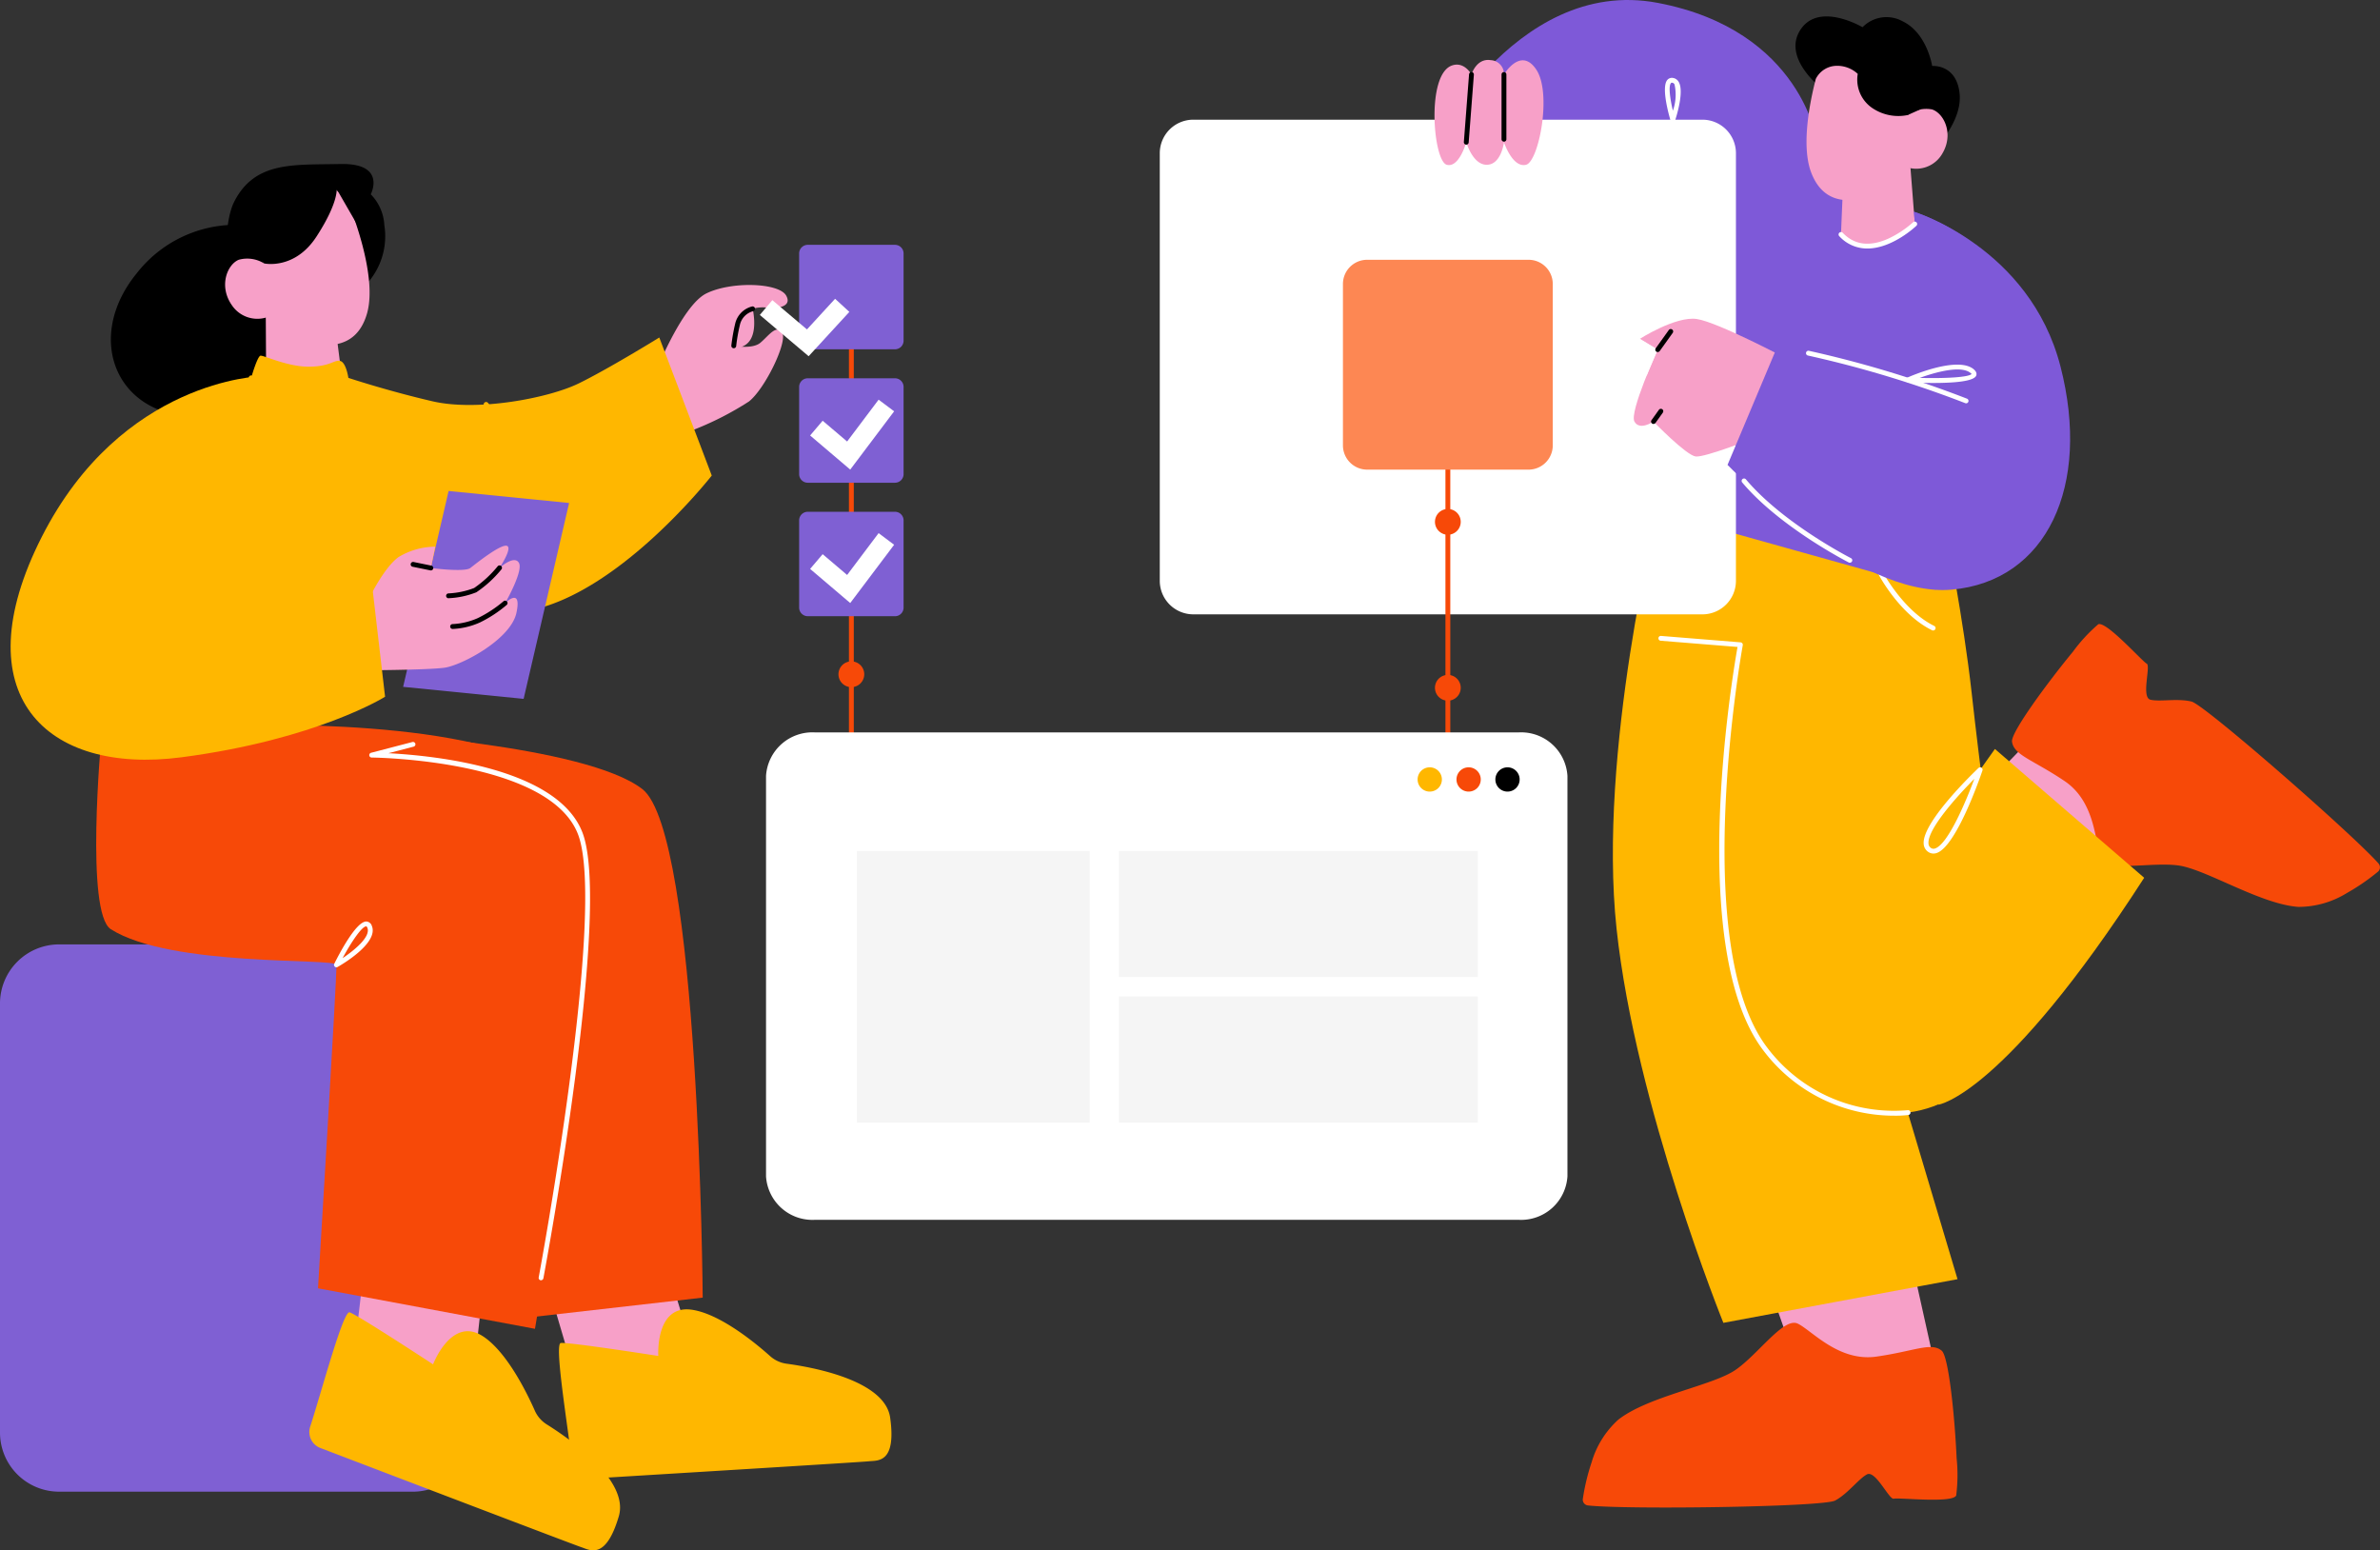 <svg xmlns="http://www.w3.org/2000/svg" width="245.333" height="159.796" viewBox="0 0 245.333 159.796"><rect x="0" y="0" width="245.333" height="159.796" fill="#333333" stroke="none"/><g transform="translate(0 -4.939)"><path d="M314.86,129.345l-8.392,8.363-8.432-13.273,4.742-4.891Z" transform="translate(-94.113 -37.749)" fill="#f7a0c8"/><path d="M312.022,101.242c.859-.3,4.538,3.847,4.983,4.066s-.6,3.484.387,3.717,2.79-.166,4.235.191c1.355.33,16.657,13.721,19.284,16.7a.6.6,0,0,1-.1.86,21.892,21.892,0,0,1-3.171,2.174,9.517,9.517,0,0,1-5,1.429c-3.932-.279-9.538-3.89-12.381-4.272s-7.371.735-7.981-.751-.485-5.754-3.742-7.949-5.236-2.661-5.416-4.063c-.12-.948,3.6-6.012,6.287-9.277a16.828,16.828,0,0,1,2.606-2.821" transform="translate(-95.72 -31.965)" fill="#f74908"/><path d="M267.108,200.13l1.75,4.985L278.8,208.3l4.77-2.131-2.542-11.431Z" transform="translate(-84.346 -61.494)" fill="#f7a0c8"/><path d="M283.237,84.72s1.788,8.944,2.63,16.545,2.2,17.808,2.2,17.808,6.242,23.392-8.753,25.46c-18.591,2.563-17.645-19.481-17.645-19.481l5.592-46.136Z" transform="translate(-82.627 -24.92)" fill="#ffb700"/><path d="M313.239,133.318l-15.387-13.275-4.584,6.462-1.241,30.2s6.7-.9,21.212-23.385" transform="translate(-92.215 -37.906)" fill="#ffb700"/><path d="M247.606,84.339s-6.2,24.733-4.241,42.973,11.008,40.607,11.008,40.607l24.137-4.5-8.065-27.034-5.828-50.841Z" transform="translate(-76.727 -26.633)" fill="#ffb700"/><path d="M276.932,224.3c-.438.8-5.947.178-6.423.313s-1.886-2.991-2.775-2.5-1.962,1.99-3.275,2.692c-1.227.662-21.56.95-25.5.5a.6.6,0,0,1-.5-.7,21.881,21.881,0,0,1,.9-3.738,9.507,9.507,0,0,1,2.758-4.405c3.108-2.424,9.69-3.492,12.058-5.111s4.986-5.479,6.434-4.783,4.21,3.951,8.1,3.4,5.672-1.527,6.744-.606c.723.624,1.347,6.877,1.535,11.1a16.785,16.785,0,0,1-.049,3.841" transform="translate(-75.295 -65.201)" fill="#f74908"/><path d="M274.216,152.462a16.872,16.872,0,0,1-13.567-6.743c-7.871-10.386-3.225-38.3-2.647-41.571l-7.924-.64a.249.249,0,0,1-.229-.268.244.244,0,0,1,.269-.229l8.2.662a.25.25,0,0,1,.225.294c-.056.307-5.55,30.822,2.5,41.45a16.357,16.357,0,0,0,14.5,6.477.25.25,0,0,1,.073.495,11.265,11.265,0,0,1-1.406.074" transform="translate(-78.896 -32.527)" fill="#fff"/><path d="M290.815,131.695a.953.953,0,0,1-.572-.194,1.069,1.069,0,0,1-.436-.833c-.141-2.286,5.416-7.57,5.653-7.793a.248.248,0,0,1,.306-.029.251.251,0,0,1,.1.291c-.273.8-2.724,7.874-4.74,8.509a1.071,1.071,0,0,1-.313.049m4.218-7.7c-1.828,1.84-4.818,5.176-4.727,6.647a.571.571,0,0,0,.233.461.458.458,0,0,0,.439.07c1.3-.409,3.124-4.669,4.055-7.178" transform="translate(-91.513 -38.779)" fill="#fff"/><path d="M288.594,99.307a.253.253,0,0,1-.109-.025c-3.349-1.634-5.495-5.7-5.585-5.873a.25.25,0,0,1,.443-.231c.021.041,2.162,4.094,5.362,5.655a.25.25,0,0,1-.11.474" transform="translate(-89.324 -29.381)" fill="#fff"/><path d="M274.8,36.808A21.615,21.615,0,0,1,289.788,51.32c3.76,12.1-11.406,24.846-11.406,24.846l-28.642-8.01s3.433-31.058,6.865-34.164S274.8,36.808,274.8,36.808" transform="translate(-78.862 -10.449)" fill="#7e59d8"/><path d="M255.187,21.938s-1.531-11.589-16.461-14.423S214.86,23.22,214.86,23.22l43.97,8.051Z" transform="translate(-67.848 -2.281)" fill="#7e59d8"/><path d="M273.845,17.65s-4.775-3.31-2.918-6.45,6.482-.391,6.482-.391a3.445,3.445,0,0,1,4.135-.612c2.53,1.227,3.041,4.606,3.041,4.606s2.476-.226,2.824,2.783-2.717,5.919-2.717,5.919Z" transform="translate(-85.417 -3.063)"/><path d="M284.516,32.55l.45,5.748s-.907,1.733-4.248,2.27a3.1,3.1,0,0,1-3.368-1.192l.076-1.844.122-2.866,5.967-1.811Z" transform="translate(-87.58 -10.279)" fill="#f7a0c8"/><path d="M273.6,15.532s-2.453,7.443-.95,11.354,5.1,2.935,7.219,1.953a7.283,7.283,0,0,0,3.007-2.42,3.1,3.1,0,0,0,3.3-1.529c1.189-2.03.142-4.135-1.074-4.526a3.226,3.226,0,0,0-2.525.583l.894-2.18S277.9,8.637,273.6,15.532" transform="translate(-85.944 -4.146)" fill="#f7a0c8"/><path d="M273.222,16.551a2.435,2.435,0,0,1,1.966-1.327,3.111,3.111,0,0,1,2.35.822,3.538,3.538,0,0,0,1.61,3.594,4.78,4.78,0,0,0,3.531.653l1.375-.615.876-2.148-4.437-4.089-5.514-2.38-2.507,2.662Z" transform="translate(-86.04 -3.494)"/><path d="M178.182,76.236h52.477a3.457,3.457,0,0,0,3.457-3.457V28.707a3.457,3.457,0,0,0-3.457-3.457H178.182a3.457,3.457,0,0,0-3.457,3.457V72.778a3.457,3.457,0,0,0,3.457,3.457" transform="translate(-55.174 -7.975)" fill="#fff"/><path d="M262.006,59.4s-7.193-3.814-9.372-4.141-5.913,2.07-5.913,2.07l1.881,1.09s-2.942,6.429-2.4,7.41,1.962,0,1.962,0,3.378,3.487,4.359,3.6,6.211-1.962,6.211-1.962Z" transform="translate(-77.724 -17.439)" fill="#f7a0c8"/><path d="M265.483,52.784l15.588,5.558-1.6-19.233s11.951,3.649,15.111,15.964-1.417,22.122-11.225,22.993-23.1-12.859-23.1-12.859Z" transform="translate(-82.181 -12.35)" fill="#7e59d8"/><path d="M223.274,17.749s1.742-2.935,3.349-.478.232,9.461-1.072,9.784c-1.4.348-2.278-2.323-2.278-2.323s-.268,2.282-1.741,2.323-2.144-2.323-2.144-2.323-.733,2.671-2.01,2.323c-1.4-.382-2.144-9.305.536-10.233,1.284-.445,2.01.928,2.01.928s.5-1.7,1.973-1.479a1.435,1.435,0,0,1,1.377,1.479" transform="translate(-68.244 -5.133)" fill="#f7a0c8"/><path d="M246.721,58.418l-5.209-3.191-1.334,2.659,5.4,3.213Z" transform="translate(-75.842 -17.439)" fill="#fff"/><path d="M237.24,57.689a3.217,3.217,0,0,0,3.046-1.561c.926-1.847-.317-4.1-.462-4.354l-1.732.995a3.276,3.276,0,0,1,.408,2.464c-.269.536-1.446.492-1.944.39l-.415,1.954a5.364,5.364,0,0,0,1.1.112" transform="translate(-74.568 -16.35)" fill="#fff"/><path d="M249.625,59.165a.249.249,0,0,1-.2-.395l1.335-1.864a.25.25,0,1,1,.406.291l-1.335,1.864a.249.249,0,0,1-.2.1" transform="translate(-78.747 -17.938)"/><path d="M248.988,70.365a.249.249,0,0,1-.2-.395l.759-1.063a.249.249,0,0,1,.406.289l-.759,1.064a.248.248,0,0,1-.2.1" transform="translate(-78.546 -21.727)"/><path d="M226.463,25.246a.249.249,0,0,1-.25-.25V18.326a.25.25,0,0,1,.5,0V25a.249.249,0,0,1-.25.25" transform="translate(-71.433 -5.709)"/><path d="M220.785,25.558a.253.253,0,0,1-.249-.269l.536-6.982a.257.257,0,0,1,.268-.23.249.249,0,0,1,.229.268l-.536,6.983a.249.249,0,0,1-.248.231" transform="translate(-69.64 -5.709)"/><path d="M279.958,43.369l-.11,0a3.887,3.887,0,0,1-2.8-1.282.25.25,0,0,1,.363-.343c1.193,1.256,2.764,1.467,4.668.624a10.337,10.337,0,0,0,2.595-1.712.25.25,0,0,1,.344.362c-.1.1-2.5,2.353-5.065,2.353" transform="translate(-87.465 -12.816)" fill="#fff"/><path d="M288.594,65.471a.242.242,0,0,1-.1-.02,111.848,111.848,0,0,0-16.193-4.9.25.25,0,1,1,.105-.488,112.409,112.409,0,0,1,16.282,4.932.25.25,0,0,1-.1.48" transform="translate(-85.925 -18.963)" fill="#fff"/><path d="M289.946,64.038c-.994,0-1.949-.036-2.609-.069a.249.249,0,0,1-.09-.476c.209-.094,5.142-2.275,6.85-.88.331.271.33.511.271.664-.236.614-2.411.761-4.423.761m-1.414-.523c2.561.067,5.081-.055,5.365-.41-.012,0-.041-.045-.115-.1-.974-.8-3.558-.1-5.25.515" transform="translate(-90.659 -19.625)" fill="#fff"/><path d="M251.641,23.509a.25.25,0,0,1-.239-.179c-.169-.569-.979-3.444-.316-4.181a.624.624,0,0,1,.6-.187.817.817,0,0,1,.564.405c.592,1.006-.272,3.672-.373,3.972a.249.249,0,0,1-.237.17m-.1-4.062a.1.1,0,0,0-.086.037c-.281.311-.09,1.654.194,2.846a4.848,4.848,0,0,0,.169-2.71.314.314,0,0,0-.225-.168.264.264,0,0,0-.052-.005" transform="translate(-79.206 -5.984)" fill="#fff"/><path d="M273.541,87.983a.247.247,0,0,1-.112-.027c-.07-.036-7.077-3.611-10.976-8.235a.25.25,0,1,1,.382-.322c3.832,4.545,10.75,8.077,10.819,8.112a.249.249,0,0,1-.113.472" transform="translate(-82.858 -25.045)" fill="#fff"/><path d="M225.057,122.706a.25.25,0,0,1-.185-.417l2.33-2.582a.25.25,0,0,1,.371.335l-2.33,2.582a.249.249,0,0,1-.185.083" transform="translate(-70.989 -37.775)" fill="#fff"/><path d="M227.387,122.706a.249.249,0,0,1-.185-.083l-2.33-2.582a.25.25,0,0,1,.371-.335l2.33,2.582a.25.25,0,0,1-.185.417" transform="translate(-70.989 -37.775)" fill="#fff"/><path d="M184.981,158.722h-37.84a2.612,2.612,0,0,1-2.61-2.61V125.417a2.612,2.612,0,0,1,2.61-2.61h37.84a2.612,2.612,0,0,1,2.61,2.61v30.695a2.613,2.613,0,0,1-2.61,2.61m-37.84-35.415a2.113,2.113,0,0,0-2.111,2.11v30.695a2.113,2.113,0,0,0,2.111,2.11h37.84a2.113,2.113,0,0,0,2.111-2.11V125.417a2.113,2.113,0,0,0-2.111-2.11Z" transform="translate(-45.64 -38.779)" fill="#f74908"/><path d="M187.342,132.952h-42.56a.25.25,0,1,1,0-.5h42.56a.25.25,0,1,1,0,.5" transform="translate(-45.64 -41.826)" fill="#f74908"/><path d="M151.035,128.982a.249.249,0,0,1-.19-.088l-2.267-2.668a.249.249,0,1,1,.38-.324l2.268,2.668a.25.25,0,0,1-.19.412" transform="translate(-46.898 -39.729)" fill="#f74908"/><path d="M148.767,128.982a.25.25,0,0,1-.19-.412l2.268-2.668a.249.249,0,1,1,.38.324l-2.267,2.668a.249.249,0,0,1-.19.088" transform="translate(-46.898 -39.729)" fill="#f74908"/><path d="M6.091,205.893H42.544a6.091,6.091,0,0,0,6.091-6.091V155.574a6.091,6.091,0,0,0-6.091-6.091H6.091A6.09,6.09,0,0,0,0,155.574V199.8a6.091,6.091,0,0,0,6.091,6.091" transform="translate(0 -47.203)" fill="#7f60d3"/><path d="M128.146,100.471a.25.25,0,0,1-.25-.25V41.853a.25.25,0,1,1,.5,0V99.972l60.988-.042V55.558a.25.25,0,0,1,.5,0v44.621a.251.251,0,0,1-.249.25Z" transform="translate(-40.386 -7.139)" fill="#f74908"/><path d="M82.865,201.2l2.909,9.875,12.341-2.108-2.823-9.209Z" transform="translate(-26.167 -63.08)" fill="#f7a0c8"/><path d="M54.119,199.257,52.78,210.54,65.116,212.9l1.147-10.563Z" transform="translate(-16.667 -62.922)" fill="#f7a0c8"/><path d="M111.672,52.492s1.255,3.949-.912,4.762a1.467,1.467,0,0,1-2.174-1.438l1.339-2.829Z" transform="translate(-34.288 -16.576)" fill="#f7a0c8"/><path d="M98.5,59.6s2.833-7.3,5.411-8.574,7.487-1.113,8.236.223-1.5,1.364-2.08,1.225a3.79,3.79,0,0,0-2.746.844,10.9,10.9,0,0,0-.582,3.1s1.914.388,2.746-.309,1.665-1.955,2.247-1.035-1.748,5.747-3.412,7.078a31.833,31.833,0,0,1-5.908,3Z" transform="translate(-31.105 -15.84)" fill="#f7a0c8"/><path d="M110.427,57.686a.254.254,0,0,1-.249-.272,18.981,18.981,0,0,1,.39-2.23,2.374,2.374,0,0,1,1.765-1.807.25.25,0,0,1,.1.489,1.876,1.876,0,0,0-1.376,1.428,18.687,18.687,0,0,0-.38,2.165.25.25,0,0,1-.248.227" transform="translate(-34.791 -16.854)"/><path d="M130.27,54.868h-8.987a.89.89,0,0,1-.89-.89V44.989a.89.89,0,0,1,.89-.889h8.987a.89.89,0,0,1,.89.889v8.988a.89.89,0,0,1-.89.89" transform="translate(-38.017 -13.926)" fill="#7f60d3"/><path d="M130.27,74.971h-8.987a.89.89,0,0,1-.89-.89V65.093a.89.89,0,0,1,.89-.889h8.987a.89.89,0,0,1,.89.889v8.987a.89.89,0,0,1-.89.89" transform="translate(-38.017 -20.275)" fill="#7f60d3"/><path d="M130.27,95.075h-8.987a.89.89,0,0,1-.89-.89V85.2a.89.89,0,0,1,.89-.889h8.987a.89.89,0,0,1,.89.889v8.987a.89.89,0,0,1-.89.89" transform="translate(-38.017 -26.623)" fill="#7f60d3"/><path d="M119.5,58.147l-5.031-4.254,1.29-1.525,3.568,3.017,2.9-3.158,1.47,1.351Z" transform="translate(-36.145 -16.492)" fill="#fff"/><path d="M126.182,74.631l-4.135-3.516,1.293-1.521,2.521,2.142,3.246-4.312,1.6,1.2Z" transform="translate(-38.539 -21.291)" fill="#fff"/><path d="M126.182,94.735l-4.135-3.516L123.34,89.7l2.521,2.142,3.246-4.312,1.6,1.2Z" transform="translate(-38.539 -27.641)" fill="#fff"/><path d="M198.016,122.027V163.3a4.784,4.784,0,0,1-5.032,4.484H120.448a4.788,4.788,0,0,1-5.043-4.484v-41.27a4.788,4.788,0,0,1,5.043-4.484h72.536a4.785,4.785,0,0,1,5.032,4.484" transform="translate(-36.442 -37.117)" fill="#fff"/><path d="M87.363,221.913a1.763,1.763,0,0,1-1.809-1.619c-.426-3.806-1.849-12.287-1.154-12.365.886-.1,10.051,1.334,10.051,1.334s-.336-5.3,3.44-4.766c2.9.412,6.535,3.4,8.071,4.77a3.2,3.2,0,0,0,1.7.794c2.7.362,10.154,1.709,10.69,5.569.655,4.719-1.3,4.39-2.19,4.489-.761.085-22.626,1.418-28.8,1.793" transform="translate(-26.592 -64.564)" fill="#ffb700"/><path d="M47.689,218.869a1.764,1.764,0,0,1-.98-2.222c1.182-3.643,3.387-11.954,4.051-11.739.848.276,8.6,5.363,8.6,5.363s1.882-4.968,5.1-2.922c2.469,1.571,4.549,5.8,5.383,7.676a3.2,3.2,0,0,0,1.223,1.426c2.307,1.442,8.545,5.747,7.44,9.484-1.351,4.569-3,3.462-3.847,3.186-.728-.236-21.195-8.046-26.976-10.253" transform="translate(-14.72 -64.705)" fill="#ffb700"/><path d="M32.235,41.35a12.97,12.97,0,0,0-12.873,4.738c-5.492,6.725-2.079,15,6.621,14.766S36.7,51.725,36.7,51.725Z" transform="translate(-5.275 -12.971)"/><path d="M48.8,43.994a7.26,7.26,0,0,0,1.574-5.763,4.923,4.923,0,0,0-1.4-3.186s1.68-3.225-3.139-3.121-8.766-.307-10.913,3.838c-1.265,2.441-.762,7.745-.762,7.745Z" transform="translate(-10.755 -10.08)"/><path d="M40.042,55.066l.034,5.88s1.07,1.684,4.512,1.943c2.564.194,3.367-1.128,3.367-1.128L47.3,56.621l-6.219-1.33Z" transform="translate(-12.644 -17.389)" fill="#f7a0c8"/><path d="M46.6,36.74s3.129,7.354,1.936,11.457-4.935,3.419-7.17,2.6a7.423,7.423,0,0,1-3.262-2.2,3.162,3.162,0,0,1-3.485-1.271c-1.382-1.962-.5-4.191.7-4.692a3.29,3.29,0,0,1,2.615.376l-1.094-2.139s4.8-10.77,9.756-4.131" transform="translate(-10.711 -10.92)" fill="#f7a0c8"/><path d="M38.974,42.537s3.136.7,5.391-2.766,2.082-4.9,2.082-4.9l2.109,3.659a6.663,6.663,0,0,0-.437-4.117C47.147,32.791,46.1,33.1,46.1,33.1l-6.976,1.6-1.936,5.53Z" transform="translate(-11.743 -10.445)"/><path d="M54.989,117.532s22.69,1.28,28.588,5.851S89.8,175.8,89.8,175.8l-18.5,2.107-.172-46.842Z" transform="translate(-17.364 -37.113)" fill="#f74908"/><path d="M37.839,62.219s.653-2.287.977-2.287c.43,0,2.816,1.152,4.979,1.137s2.538-.69,3.183-.6.881,1.752.881,1.752,4.008,1.332,8.668,2.413S68.51,64.3,71.588,62.8,79.91,58.06,79.91,58.06l5.408,14.228S74.335,86.351,64.266,86.435a155.427,155.427,0,0,1-22.218-1.914Z" transform="translate(-11.949 -18.334)" fill="#ffb700"/><path d="M15.007,117.917S13.344,135.8,16,137.483c6.2,3.935,23.177,2.944,23.257,3.675s-1.9,33.337-1.9,33.337l22.365,4.175s8.215-47.587,3.566-55.267-32.059-6.949-32.059-6.949Z" transform="translate(-4.576 -36.768)" fill="#f74908"/><path d="M73.154,102.609l-12.421-1.238,4.688-20.188L77.842,82.42Z" transform="translate(-19.178 -25.637)" fill="#7f60d3"/><path d="M55.206,94.756s1.485-3.079,2.983-4.161a7.415,7.415,0,0,1,3.783-1.074l-.454,2.2s3.481.457,4.07,0,3.086-2.455,3.752-2.289-.749,2.289-.749,2.289,1.5-1.373,2-.541-1.415,4.161-1.415,4.161,1.748-1.742,1.165,1-5.646,5.407-7.4,5.656-8.768.272-8.768.272Z" transform="translate(-17.106 -28.238)" fill="#f7a0c8"/><path d="M63.949,92.743a.261.261,0,0,1-.051-.005l-1.83-.375a.249.249,0,1,1,.1-.489L64,92.248a.25.25,0,0,1-.05.495" transform="translate(-19.536 -29.01)"/><path d="M67.468,95.786a.25.25,0,0,1-.012-.5A8.424,8.424,0,0,0,70.1,94.73,11.7,11.7,0,0,0,72.52,92.5a.25.25,0,1,1,.382.321,11.849,11.849,0,0,1-2.575,2.351,8.743,8.743,0,0,1-2.846.608h-.012" transform="translate(-21.226 -29.184)"/><path d="M68.076,100.619a.25.25,0,0,1-.006-.5,7.238,7.238,0,0,0,2.6-.617,12.677,12.677,0,0,0,2.646-1.732.25.25,0,1,1,.334.372,12.962,12.962,0,0,1-2.762,1.81,7.635,7.635,0,0,1-2.808.668Z" transform="translate(-21.418 -30.854)"/><path d="M218.84,85.216a1.328,1.328,0,1,1-1.328-1.327,1.328,1.328,0,0,1,1.328,1.327" transform="translate(-68.266 -26.49)" fill="#f74908"/><path d="M218.84,110.215a1.328,1.328,0,1,1-1.328-1.328,1.327,1.327,0,0,1,1.328,1.328" transform="translate(-68.266 -34.385)" fill="#f74908"/><path d="M128.976,108.179a1.328,1.328,0,1,1-1.328-1.328,1.328,1.328,0,0,1,1.328,1.328" transform="translate(-39.889 -33.742)" fill="#f74908"/><path d="M73.346,174.468a.215.215,0,0,1-.047,0,.249.249,0,0,1-.2-.291c.07-.376,7.023-37.817,4.062-45.647-2.926-7.735-21.093-7.94-21.277-7.94a.25.25,0,0,1-.062-.492l4.263-1.11a.253.253,0,0,1,.3.179.25.25,0,0,1-.179.3l-2.6.677c4.715.245,17.487,1.524,20.014,8.206,3.011,7.959-3.749,44.369-4.038,45.915a.251.251,0,0,1-.245.2" transform="translate(-17.569 -37.57)" fill="#fff"/><path d="M27.373,63.9s-14.326.333-22.565,16.56S5.225,105,19.2,103.173s21-6.241,21-6.241l-1.6-13.762Z" transform="translate(-0.506 -20.178)" fill="#ffb700"/><path d="M26.387,94.263a.25.25,0,0,1-.068-.49c5.736-1.639,17.553-1.625,17.667-1.633a.25.25,0,0,1,0,.5c-.506,0-11.954.02-17.53,1.613a.237.237,0,0,1-.068.01" transform="translate(-8.253 -29.096)" fill="#ffb700"/><path d="M42.138,65.719a9.476,9.476,0,0,1-4.553-1.486.25.25,0,0,1,.276-.417,8.8,8.8,0,0,0,4.61,1.392.246.246,0,0,1,.266.231.249.249,0,0,1-.231.267c-.123.009-.246.013-.368.013" transform="translate(-11.833 -20.139)" fill="#ffb700"/><path d="M74.776,73.057a.794.794,0,0,1-.428-.129c-1.115-.7-1.443-4.46-1.477-4.887a.25.25,0,0,1,.445-.174c.265.337,2.59,3.332,2.244,4.6a.775.775,0,0,1-.487.536.823.823,0,0,1-.3.057M73.464,68.9c.192,1.466.591,3.254,1.15,3.607a.289.289,0,0,0,.279.027.279.279,0,0,0,.185-.2c.173-.632-.754-2.22-1.615-3.431" transform="translate(-23.011 -21.4)" fill="#ffb700"/><path d="M25.253,93.34c-2.181,0-4.821-.172-5.2-.984a.719.719,0,0,1,.216-.83c1.776-1.919,7.36,1.147,7.6,1.279a.25.25,0,0,1-.108.468c-.536.028-1.468.067-2.5.067m-3.209-1.95a1.854,1.854,0,0,0-1.41.476c-.065.07-.168.2-.131.278.258.55,3.3.762,6.287.669a12.852,12.852,0,0,0-4.746-1.423" transform="translate(-6.314 -28.703)" fill="#ffb700"/><path d="M50.567,150.755a.25.25,0,0,1-.223-.361c.51-1.026,2.25-4.361,3.3-4.361a.623.623,0,0,1,.573.447c.733,1.762-3.092,3.994-3.53,4.242a.252.252,0,0,1-.124.033m3.074-4.222c-.438,0-1.517,1.579-2.434,3.279,1.216-.814,2.935-2.219,2.552-3.139-.021-.051-.064-.138-.112-.14Z" transform="translate(-15.889 -46.113)" fill="#fff"/><path d="M37.095,115.528a.25.25,0,0,1-.045-.5,46.229,46.229,0,0,0,12.777-4.63.249.249,0,1,1,.252.43,46.741,46.741,0,0,1-12.938,4.69.209.209,0,0,1-.046,0" transform="translate(-11.635 -34.852)" fill="#ffb700"/><path d="M204.814,67.982h16.641a2.5,2.5,0,0,0,2.494-2.495V48.846a2.493,2.493,0,0,0-2.494-2.493H204.814a2.493,2.493,0,0,0-2.494,2.493V65.487a2.5,2.5,0,0,0,2.494,2.495" transform="translate(-63.888 -14.637)" fill="#fd8753"/><rect width="24" height="28" transform="translate(88.333 92.648)" fill="#f5f5f5"/><rect width="37" height="13" transform="translate(115.333 92.648)" fill="#f5f5f5"/><rect width="37" height="13" transform="translate(115.333 107.648)" fill="#f5f5f5"/><path d="M17.217,19.39a1.251,1.251,0,1,0,1.251-1.251,1.251,1.251,0,0,0-1.251,1.251" transform="translate(128.912 65.889)" fill="#ffb700"/><path d="M10.849,19.39A1.251,1.251,0,1,0,12.1,18.139a1.251,1.251,0,0,0-1.251,1.251" transform="translate(139.288 65.889)" fill="#f74908"/><path d="M4.482,19.39a1.251,1.251,0,1,0,1.251-1.251A1.251,1.251,0,0,0,4.482,19.39" transform="translate(149.663 65.889)"/></g></svg>